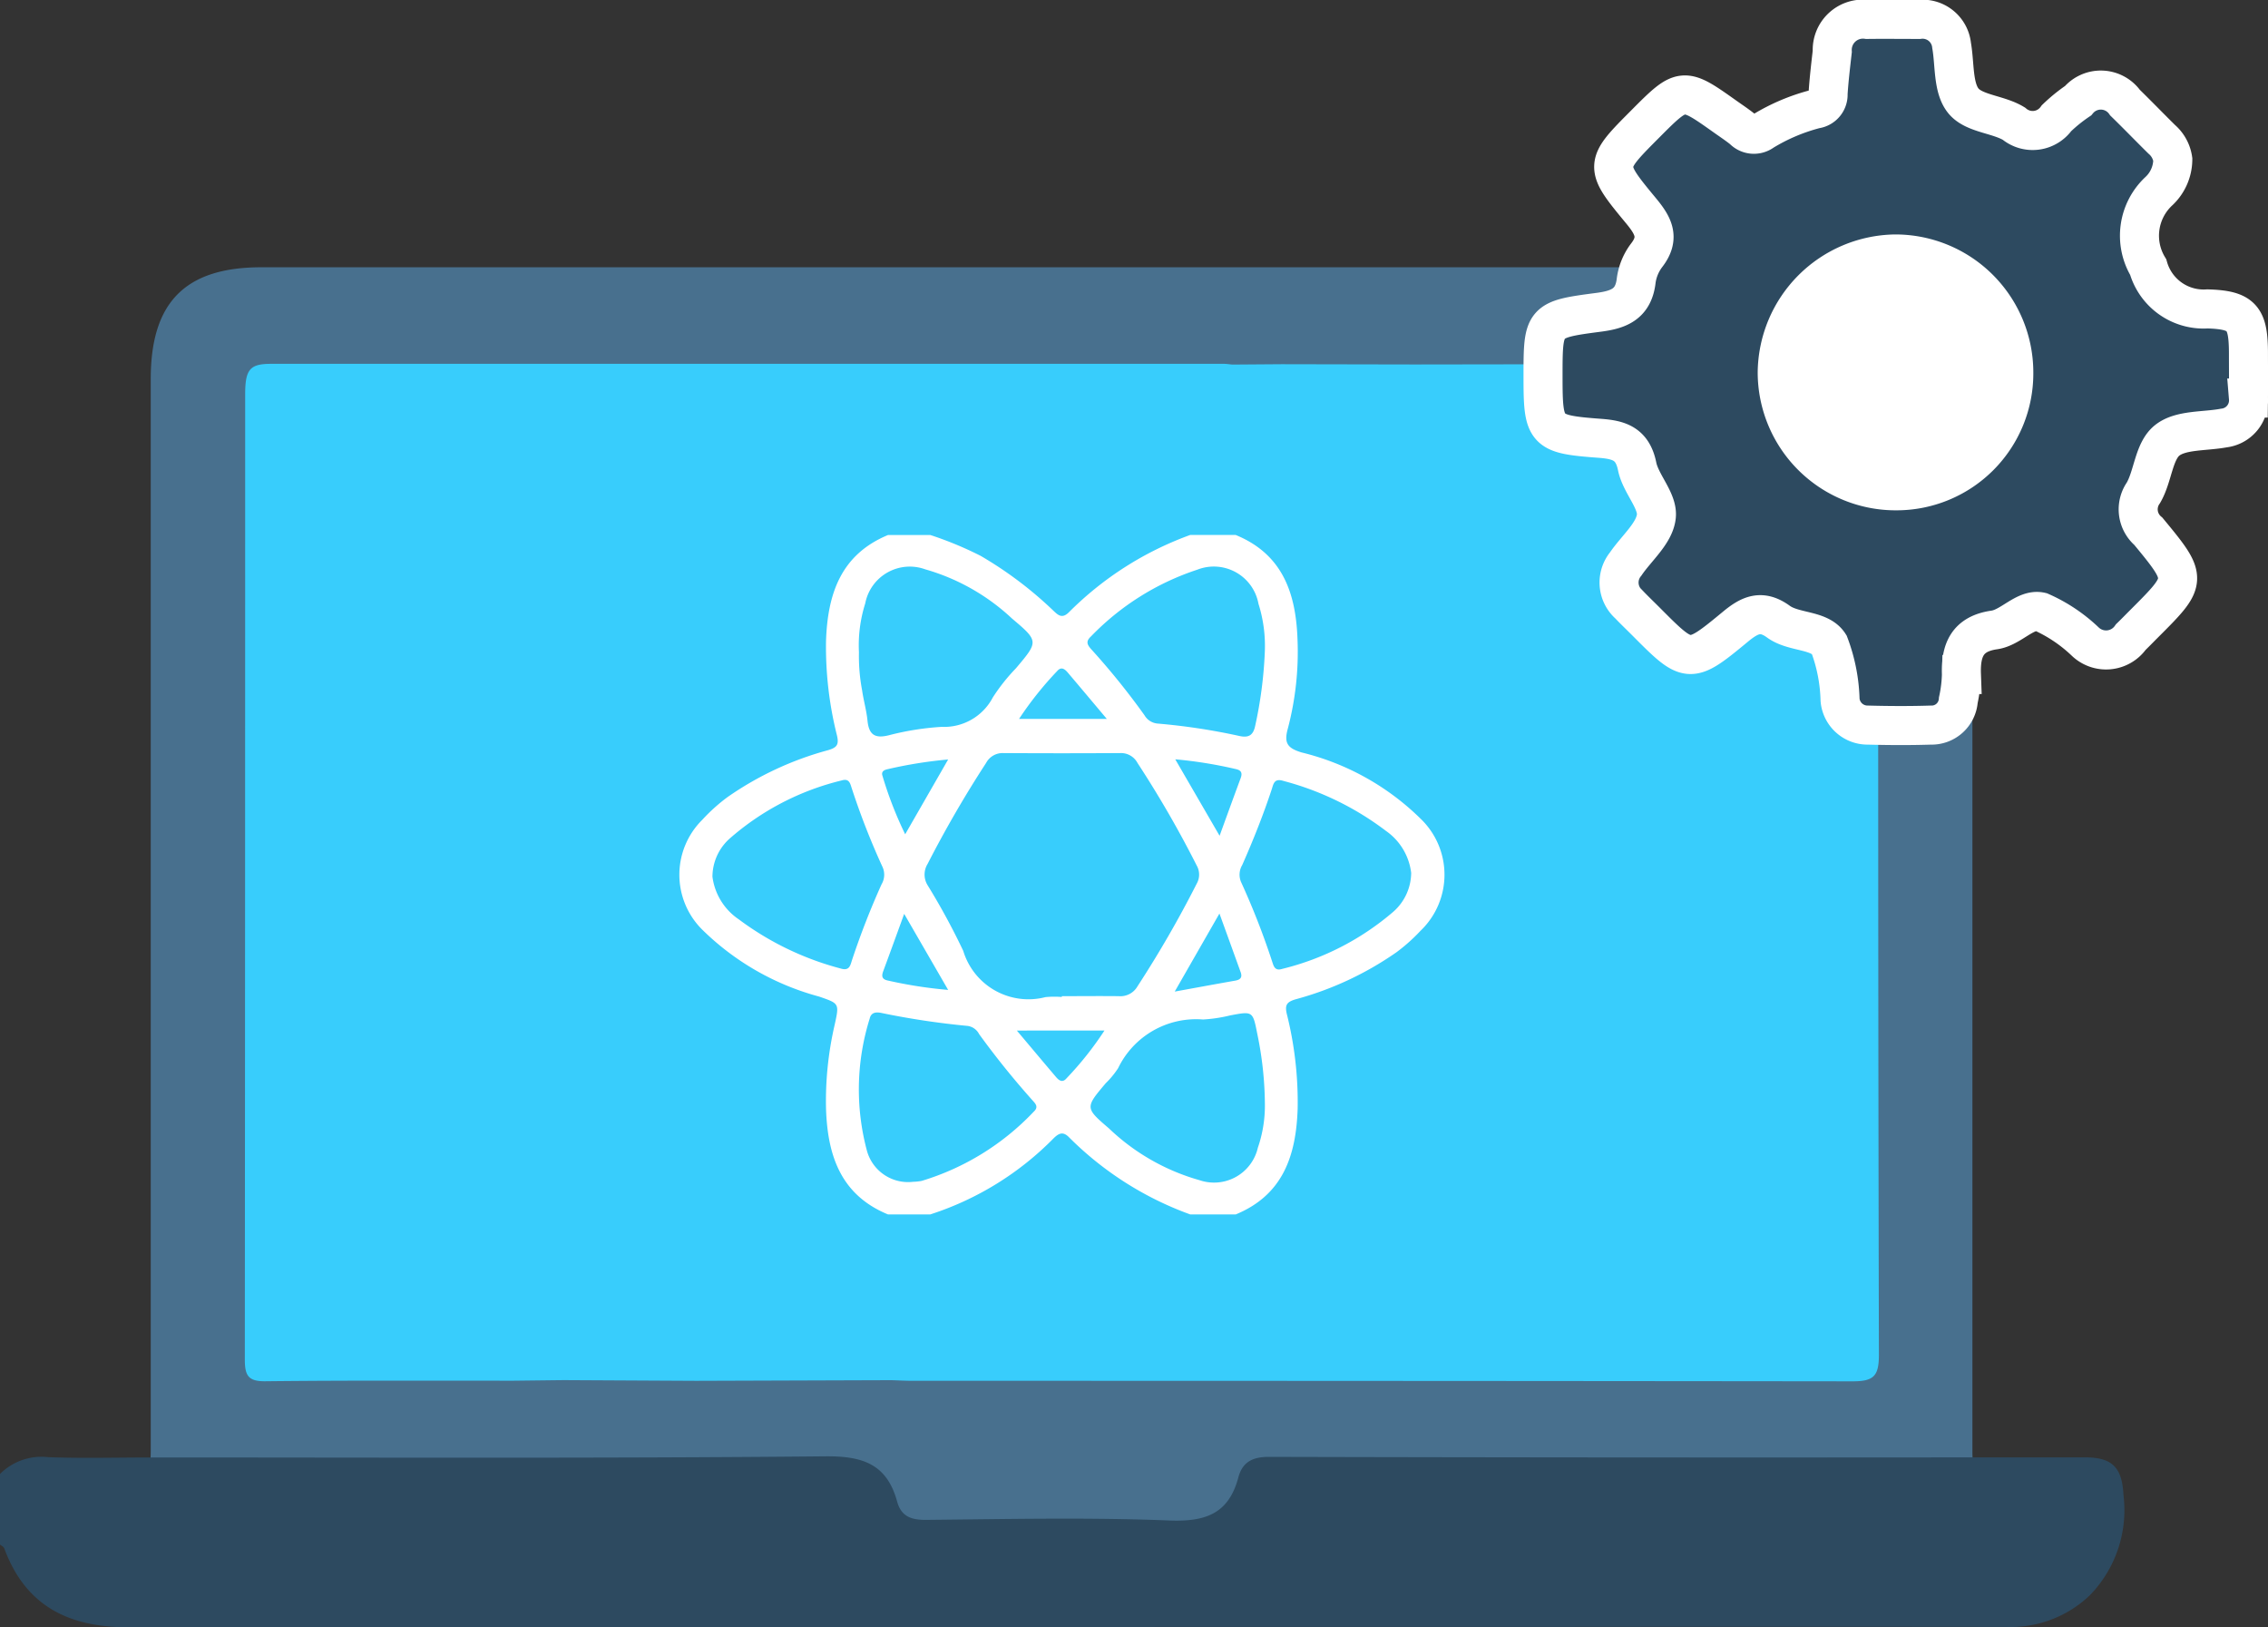 <svg xmlns="http://www.w3.org/2000/svg" width="87.142" height="62.51" viewBox="0 0 87.142 62.51">
  <rect x="0" y="0" width="87.142" height="62.51" fill="#333333" stroke="none"/>
  <g id="Group_2583" data-name="Group 2583" transform="translate(-355 -701.063)">
    <g id="Group_2581" data-name="Group 2581" transform="translate(0 -4.224)">
      <rect id="Rectangle_831" data-name="Rectangle 831" width="64" height="41" transform="translate(364 718.224)" fill="#38cdfc"/>
      <g id="Group_2580" data-name="Group 2580" transform="translate(355 715.557)">
        <path id="Path_2636" data-name="Path 2636" d="M-78.485-46.144q-13.539,0-27.079-.019c-.641,0-1.024.205-1.18.8-.371,1.416-1.259,1.736-2.648,1.681-3.1-.123-6.211-.054-9.317-.024-.583.006-.984-.124-1.144-.717-.392-1.456-1.305-1.784-2.763-1.77-8.654.084-17.308.043-25.963.045.017-.349.049-.7.049-1.048q0-20.575,0-41.148c0-2.945,1.331-4.287,4.247-4.287H-82.7c2.806,0,4.163,1.37,4.163,4.206q0,20.656,0,41.312C-78.534-46.788-78.5-46.466-78.485-46.144Zm-54.185-3.739,5.094.027,7.5-.025c.265.008.53.024.795.024q18.073,0,36.144.02c.808,0,1.008-.2,1.007-1.025q-.042-18.335-.019-36.67c0-.162,0-.324,0-.486a.814.814,0,0,0-.942-.914c-3.131.022-6.262.018-9.394.023l-7.488.011-5.1-.01-1.9.014c-.106-.009-.212-.028-.317-.028q-18.31,0-36.62,0c-.814,0-.992.216-.992,1.179q0,18.536-.013,37.074c0,.62.14.837.79.829,3.184-.036,6.368-.019,9.553-.021Z" transform="translate(154.322 92.628)" fill="#48708e"/>
        <path id="Path_2637" data-name="Path 2637" d="M-155.58-36.276a2.252,2.252,0,0,1,1.845-.646c1.3.049,2.6.013,3.9.012,8.655,0,17.309.039,25.963-.044,1.458-.014,2.371.308,2.763,1.741.16.582.56.71,1.144.7,3.106-.03,6.215-.1,9.317.024,1.389.054,2.277-.261,2.648-1.653.156-.589.539-.792,1.18-.791q13.539.034,27.079.019c1.433,0,2.867,0,4.3,0,1.039.007,1.4.41,1.45,1.449A4.687,4.687,0,0,1-75.3-31.6a4.407,4.407,0,0,1-3.189,1.2q-8.84-.011-17.679,0-27.235,0-54.469.014c-2.3,0-3.956-.808-4.78-3.034-.023-.061-.108-.1-.165-.147Z" transform="translate(155.58 82.626)" fill="#2d4a60"/>
      </g>
      <path id="Path_2638" data-name="Path 2638" d="M-308.28-63.937h1.748c1.8.736,2.312,2.232,2.375,4a11.539,11.539,0,0,1-.376,3.454c-.149.549,0,.737.533.9a9.832,9.832,0,0,1,4.57,2.543,2.979,2.979,0,0,1,0,4.307,6.835,6.835,0,0,1-.927.827,12.428,12.428,0,0,1-3.874,1.806c-.331.1-.42.208-.337.561a13.932,13.932,0,0,1,.417,3.639c-.059,1.791-.555,3.312-2.379,4.063h-1.748a12.668,12.668,0,0,1-4.667-2.973c-.226-.223-.383-.142-.573.039a11.665,11.665,0,0,1-4.75,2.934h-1.623c-1.823-.751-2.324-2.275-2.381-4.064a12.954,12.954,0,0,1,.33-3.212c.185-.838.18-.823-.6-1.094a10.151,10.151,0,0,1-4.488-2.571,2.969,2.969,0,0,1,0-4.214,6.816,6.816,0,0,1,.969-.873,12.394,12.394,0,0,1,3.874-1.807c.332-.1.418-.209.336-.561a13.941,13.941,0,0,1-.421-3.639c.062-1.789.561-3.311,2.383-4.064h1.623a13.629,13.629,0,0,1,1.933.8,14.748,14.748,0,0,1,2.777,2.089c.192.182.345.346.614.081A12.672,12.672,0,0,1-308.28-63.937Zm-4.932,17.747v-.031c.728,0,1.456-.008,2.184,0a.758.758,0,0,0,.723-.378,42.191,42.191,0,0,0,2.275-3.942.705.705,0,0,0,0-.7,41.034,41.034,0,0,0-2.276-3.941.716.716,0,0,0-.659-.377q-2.247.014-4.494,0a.717.717,0,0,0-.66.375,43.3,43.3,0,0,0-2.251,3.884.777.777,0,0,0,0,.816A26.38,26.38,0,0,1-317-47.962a2.618,2.618,0,0,0,3.162,1.777A3.626,3.626,0,0,1-313.212-46.19Zm-5.726,7.1a2.054,2.054,0,0,0,.34-.035,9.84,9.84,0,0,0,4.3-2.652c.213-.193.07-.318-.059-.462a32.183,32.183,0,0,1-2.034-2.526.588.588,0,0,0-.435-.313,30.42,30.42,0,0,1-3.326-.5c-.2-.04-.39-.021-.442.218a9.1,9.1,0,0,0-.1,5.1A1.64,1.64,0,0,0-318.938-39.089Zm-2.069-20.338a7.022,7.022,0,0,0,.121,1.456c.055.39.168.773.207,1.165.054.541.28.7.824.563a10.6,10.6,0,0,1,2.026-.322,2.111,2.111,0,0,0,1.964-1.128,7.225,7.225,0,0,1,.89-1.122c.87-1.031.881-1.039-.153-1.913a8.139,8.139,0,0,0-3.331-1.888,1.743,1.743,0,0,0-2.307,1.311A5.331,5.331,0,0,0-321.007-59.427Zm15.594-.018a5.37,5.37,0,0,0-.243-1.846,1.744,1.744,0,0,0-2.356-1.31,10.024,10.024,0,0,0-4.076,2.558c-.221.2-.146.329.018.51a27.952,27.952,0,0,1,2.035,2.523.643.643,0,0,0,.5.318,24.094,24.094,0,0,1,3.139.476c.349.078.537-.012.614-.392A16.185,16.185,0,0,0-305.413-59.445Zm-21.223,8.636a2.337,2.337,0,0,0,1.013,1.639,11.382,11.382,0,0,0,3.9,1.884c.353.112.382-.113.452-.328a30.328,30.328,0,0,1,1.131-2.9.722.722,0,0,0,.048-.649,28.38,28.38,0,0,1-1.2-3.069c-.056-.175-.1-.362-.382-.274a10.142,10.142,0,0,0-4.316,2.246A1.974,1.974,0,0,0-326.636-50.809Zm26.847-.145a2.3,2.3,0,0,0-.969-1.614A11.244,11.244,0,0,0-304.7-54.49c-.356-.113-.38.12-.45.332-.326.986-.71,1.948-1.131,2.9a.723.723,0,0,0-.046.649,29,29,0,0,1,1.2,3.07c.057.177.108.358.384.27a10.294,10.294,0,0,0,4.273-2.2A2.01,2.01,0,0,0-299.789-50.954Zm-5.621,8.872a13.6,13.6,0,0,0-.294-2.7c-.169-.866-.179-.861-1.035-.7a5.727,5.727,0,0,1-1.046.158,3.327,3.327,0,0,0-3.264,1.87,3.325,3.325,0,0,1-.475.577c-.792.938-.8.946.123,1.737a8.291,8.291,0,0,0,3.484,1.99A1.727,1.727,0,0,0-305.68-40.4,4.956,4.956,0,0,0-305.41-42.081Zm-6.074-14.789c-.563-.67-1.029-1.225-1.5-1.78-.119-.141-.254-.238-.41-.054a13.2,13.2,0,0,0-1.461,1.834ZM-314.94-44.9c.563.669,1.029,1.225,1.5,1.779.119.142.254.238.41.054a12.673,12.673,0,0,0,1.456-1.834Zm-2.64-10.413a16.978,16.978,0,0,0-2.326.373c-.136.029-.249.091-.2.246a14.573,14.573,0,0,0,.875,2.254Zm8.73,0,1.7,2.931c.3-.826.552-1.52.809-2.213.074-.2.025-.305-.193-.351A16.787,16.787,0,0,0-308.85-55.319Zm-8.727,8.857-1.692-2.926c-.3.823-.551,1.517-.808,2.209-.073.2-.034.309.188.353A17.039,17.039,0,0,0-317.577-46.461Zm10.419-2.935-1.716,2.994c.878-.16,1.6-.293,2.326-.421.212-.037.281-.136.2-.344C-306.6-47.861-306.851-48.556-307.158-49.4Z" transform="translate(709.01 789.774)" fill="#fff"/>
    </g>
    <g id="Group_2582" data-name="Group 2582">
      <circle id="Ellipse_217" data-name="Ellipse 217" cx="7" cy="7" r="7" transform="translate(421 708)" fill="#fff"/>
      <path id="Path_2639" data-name="Path 2639" d="M-267.348-24.569a1.68,1.68,0,0,1-.545,1.226,2.336,2.336,0,0,0-.4,2.907,2.212,2.212,0,0,0,2.279,1.606c1.345.04,1.571.35,1.573,1.716,0,.57.007,1.139,0,1.709a1.07,1.07,0,0,1-.941,1.15c-.745.141-1.666.06-2.185.478s-.537,1.37-.909,2.01a1.106,1.106,0,0,0,.189,1.48c1.535,1.857,1.517,1.872-.173,3.561-.168.168-.333.339-.5.5a1.159,1.159,0,0,1-1.761.167,5.95,5.95,0,0,0-1.7-1.133c-.592-.137-1.137.6-1.781.694-1.051.147-1.3.792-1.267,1.712a5.249,5.249,0,0,1-.12.987,1.028,1.028,0,0,1-1.057.956c-.806.026-1.614.021-2.42,0a1.06,1.06,0,0,1-1.066-.961,6.5,6.5,0,0,0-.42-2.138c-.367-.581-1.355-.443-1.947-.873-.645-.469-1.09-.274-1.653.192-1.778,1.47-1.8,1.445-3.444-.206-.218-.218-.441-.431-.654-.654a1.122,1.122,0,0,1-.12-1.547c.412-.607,1.1-1.174,1.177-1.819.076-.6-.6-1.258-.736-1.932-.176-.869-.69-1.023-1.432-1.078-2.124-.159-2.184-.245-2.184-2.393,0-2.124.013-2.17,2.1-2.443.8-.1,1.376-.307,1.48-1.227a2.065,2.065,0,0,1,.406-.974c.514-.668.248-1.135-.218-1.7-1.44-1.737-1.418-1.755.16-3.339,1.426-1.433,1.447-1.434,3.066-.284.232.165.47.321.691.5a.573.573,0,0,0,.763.065,7.45,7.45,0,0,1,2.02-.855.555.555,0,0,0,.484-.584c.034-.544.1-1.086.161-1.628a1.181,1.181,0,0,1,1.342-1.229c.664-.008,1.329,0,1.994,0a1.12,1.12,0,0,1,1.249,1c.128.723.045,1.616.447,2.121s1.332.512,1.944.882a1.124,1.124,0,0,0,1.64-.209,6.213,6.213,0,0,1,.828-.671,1.139,1.139,0,0,1,1.806.075c.477.464.937.942,1.411,1.409A1.258,1.258,0,0,1-267.348-24.569Zm-10.615,12.726a4.507,4.507,0,0,0,4.506-4.529,4.553,4.553,0,0,0-4.561-4.568,4.6,4.6,0,0,0-4.529,4.551A4.553,4.553,0,0,0-277.963-11.843Z" transform="translate(705.832 731.759)" fill="#2d4a60" stroke="#fff" stroke-width="1.5"/>
    </g>
  </g>
</svg>
